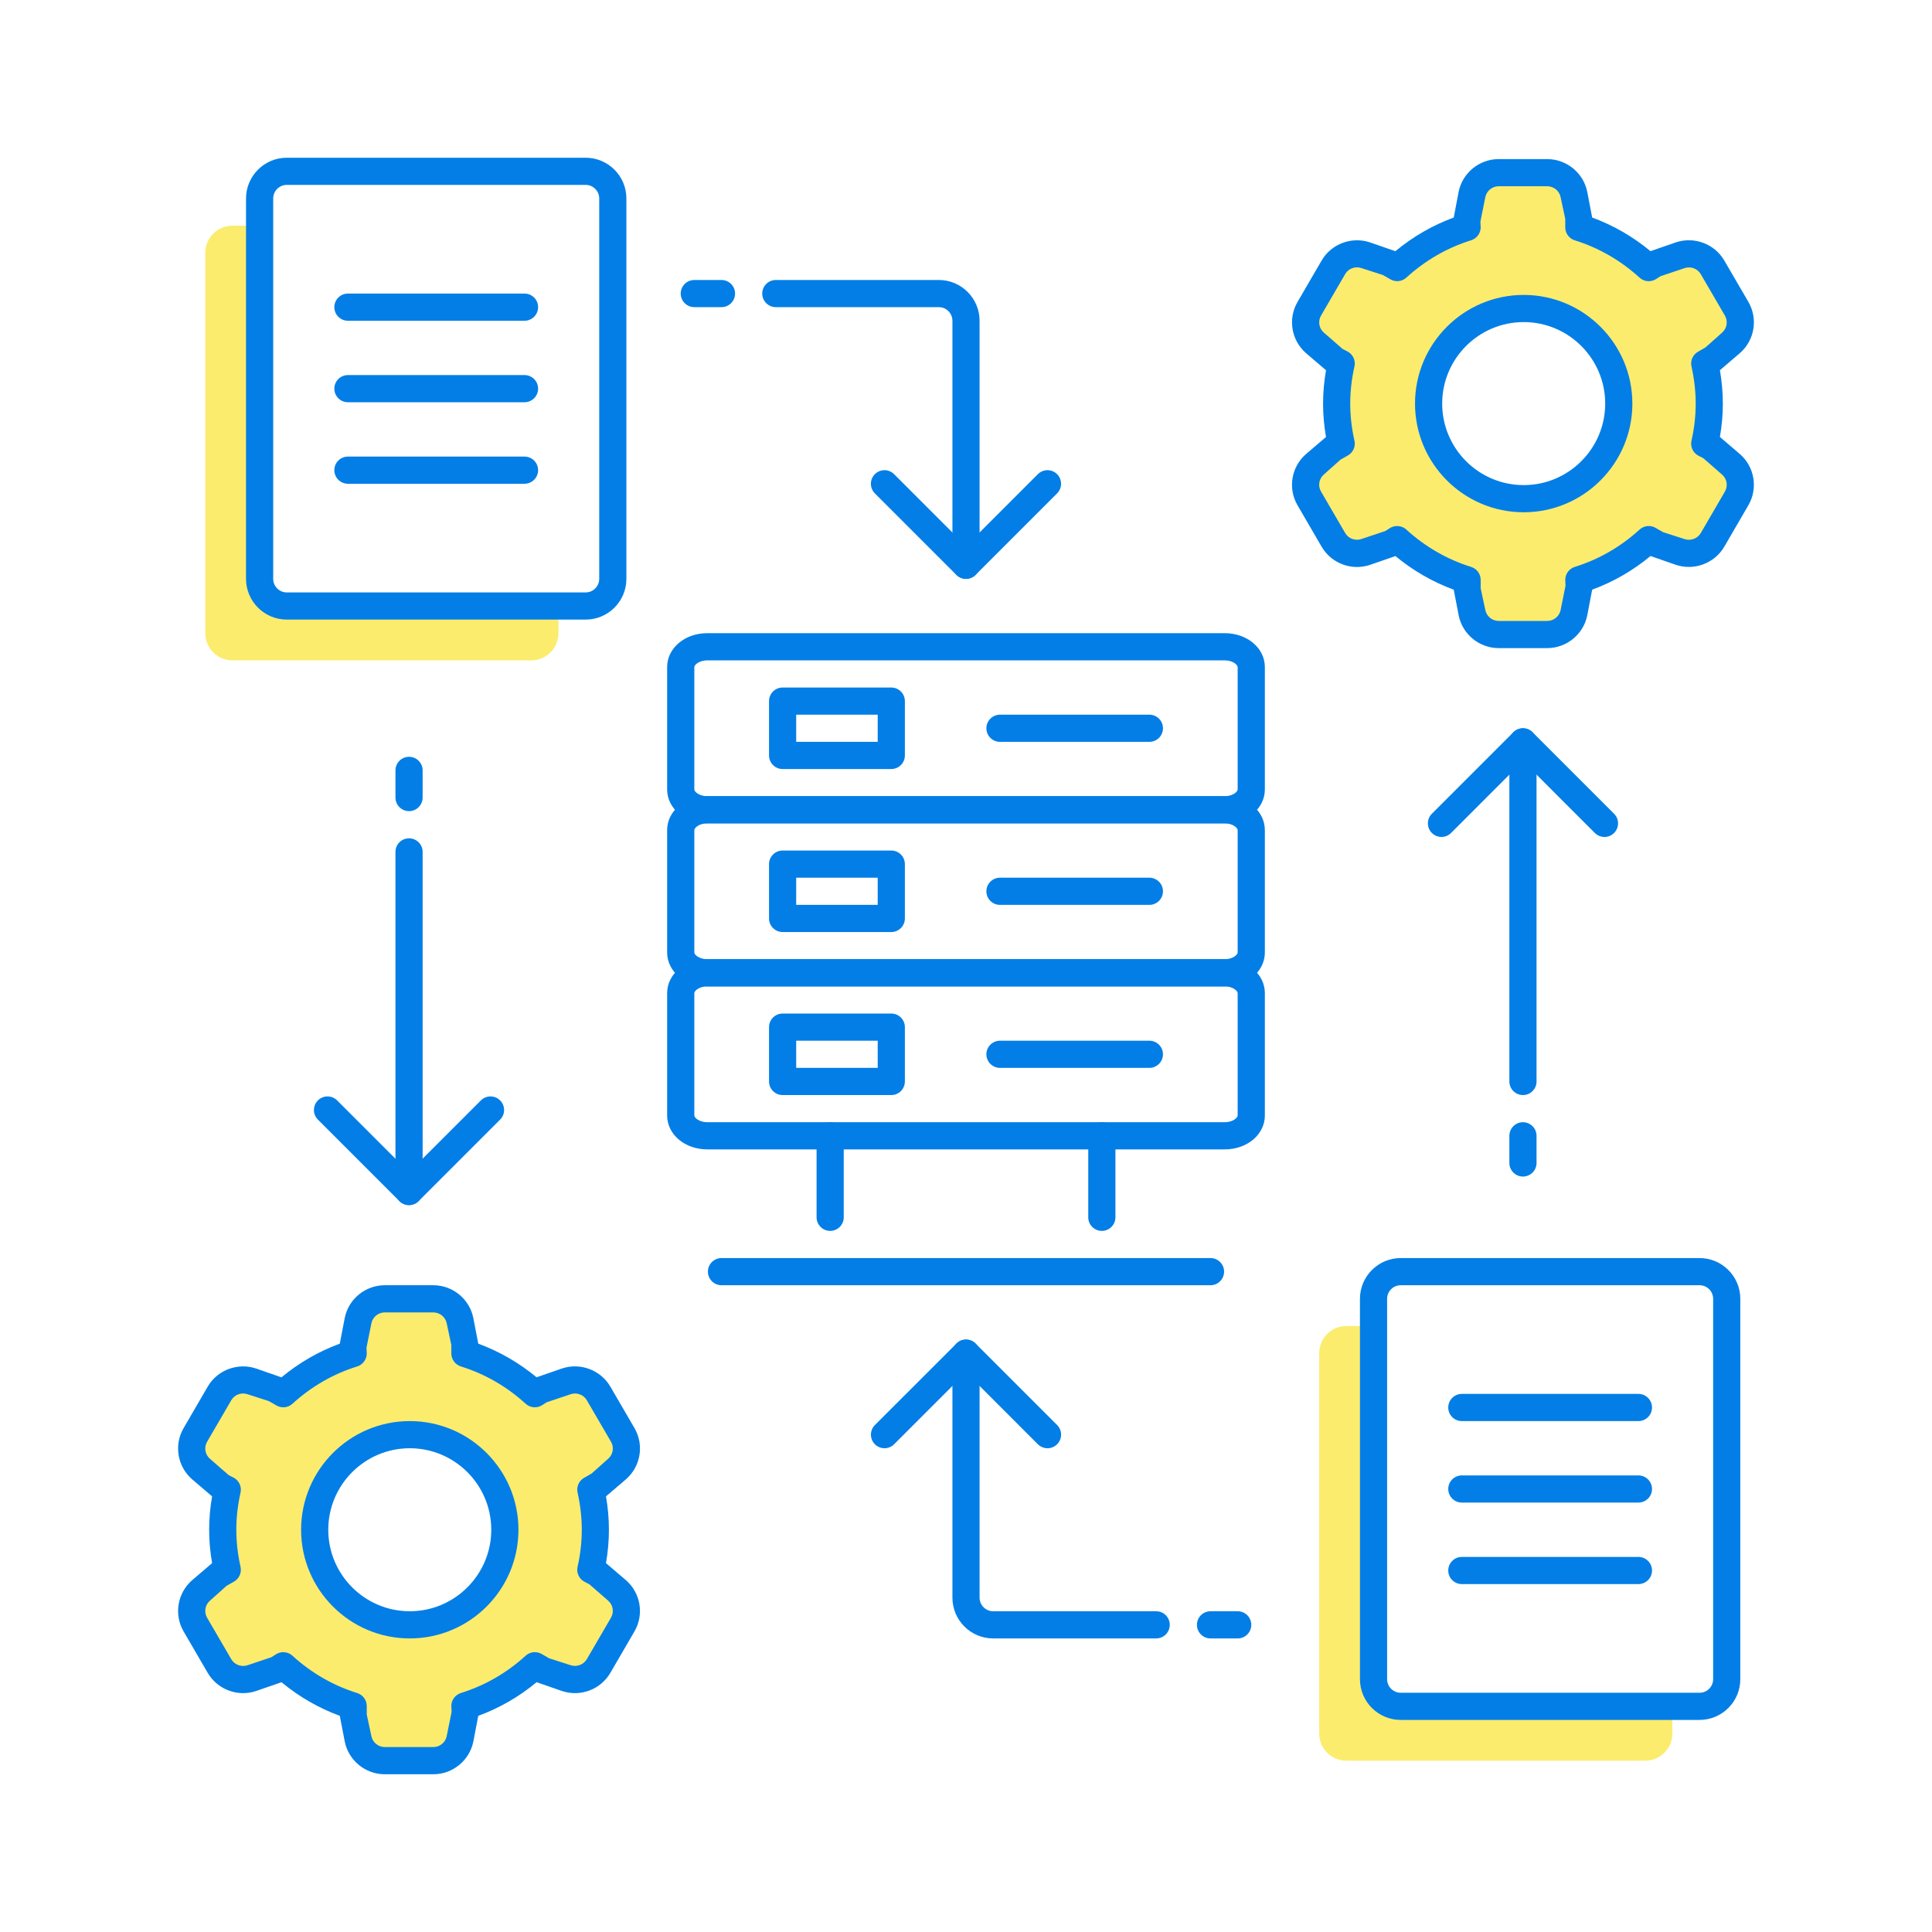 <svg width="100" height="100" viewBox="0 0 100 100" fill="none" xmlns="http://www.w3.org/2000/svg">
<path d="M63.389 42.617H36.611C35.444 42.617 34.531 41.845 34.531 40.859V34.531C34.531 33.545 35.444 32.773 36.611 32.773H63.388C64.556 32.773 65.469 33.545 65.469 34.531V40.859C65.469 41.845 64.556 42.617 63.389 42.617ZM36.611 34.18C36.193 34.18 35.938 34.407 35.938 34.531V40.859C35.938 40.983 36.193 41.211 36.611 41.211H63.388C63.807 41.211 64.061 40.983 64.061 40.859V34.531C64.061 34.407 63.805 34.18 63.388 34.18H36.611Z" fill="#037EE6"/>
<path d="M59.492 38.398H51.758C51.37 38.398 51.055 38.083 51.055 37.695C51.055 37.307 51.37 36.992 51.758 36.992H59.492C59.88 36.992 60.195 37.307 60.195 37.695C60.195 38.083 59.88 38.398 59.492 38.398Z" fill="#037EE6"/>
<path d="M46.133 39.805H40.508C40.12 39.805 39.805 39.49 39.805 39.102V36.289C39.805 35.901 40.12 35.586 40.508 35.586H46.133C46.521 35.586 46.836 35.901 46.836 36.289V39.102C46.836 39.49 46.521 39.805 46.133 39.805ZM41.211 38.398H45.43V36.992H41.211V38.398Z" fill="#037EE6"/>
<path d="M63.389 51.055H36.611C35.444 51.055 34.531 50.283 34.531 49.297V42.969C34.531 41.983 35.444 41.211 36.611 41.211H63.388C64.556 41.211 65.469 41.983 65.469 42.969V49.297C65.469 50.283 64.556 51.055 63.389 51.055ZM36.611 42.617C36.193 42.617 35.938 42.845 35.938 42.969V49.297C35.938 49.421 36.193 49.648 36.611 49.648H63.388C63.807 49.648 64.061 49.421 64.061 49.297V42.969C64.061 42.845 63.805 42.617 63.388 42.617H36.611Z" fill="#037EE6"/>
<path d="M59.492 46.836H51.758C51.37 46.836 51.055 46.521 51.055 46.133C51.055 45.745 51.37 45.43 51.758 45.43H59.492C59.88 45.43 60.195 45.745 60.195 46.133C60.195 46.521 59.88 46.836 59.492 46.836Z" fill="#037EE6"/>
<path d="M46.133 48.242H40.508C40.12 48.242 39.805 47.927 39.805 47.539V44.727C39.805 44.338 40.12 44.023 40.508 44.023H46.133C46.521 44.023 46.836 44.338 46.836 44.727V47.539C46.836 47.927 46.521 48.242 46.133 48.242ZM41.211 46.836H45.43V45.43H41.211V46.836Z" fill="#037EE6"/>
<path d="M63.389 59.492H36.611C35.444 59.492 34.531 58.72 34.531 57.734V51.406C34.531 50.42 35.444 49.648 36.611 49.648H63.388C64.556 49.648 65.469 50.42 65.469 51.406V57.734C65.469 58.72 64.556 59.492 63.389 59.492ZM36.611 51.055C36.193 51.055 35.938 51.282 35.938 51.406V57.734C35.938 57.858 36.193 58.086 36.611 58.086H63.388C63.807 58.086 64.061 57.858 64.061 57.734V51.406C64.061 51.282 63.805 51.055 63.388 51.055H36.611Z" fill="#037EE6"/>
<path d="M59.492 55.273H51.758C51.37 55.273 51.055 54.958 51.055 54.57C51.055 54.182 51.37 53.867 51.758 53.867H59.492C59.88 53.867 60.195 54.182 60.195 54.57C60.195 54.958 59.88 55.273 59.492 55.273Z" fill="#037EE6"/>
<path d="M46.133 56.68H40.508C40.12 56.68 39.805 56.365 39.805 55.977V53.164C39.805 52.776 40.12 52.461 40.508 52.461H46.133C46.521 52.461 46.836 52.776 46.836 53.164V55.977C46.836 56.365 46.521 56.68 46.133 56.68ZM41.211 55.273H45.43V53.867H41.211V55.273Z" fill="#037EE6"/>
<path d="M62.656 66.523H37.344C36.956 66.523 36.641 66.208 36.641 65.82C36.641 65.432 36.956 65.117 37.344 65.117H62.656C63.044 65.117 63.359 65.432 63.359 65.82C63.359 66.208 63.044 66.523 62.656 66.523Z" fill="#037EE6"/>
<path d="M42.969 63.711C42.581 63.711 42.266 63.396 42.266 63.008V58.789C42.266 58.401 42.581 58.086 42.969 58.086C43.357 58.086 43.672 58.401 43.672 58.789V63.008C43.672 63.396 43.357 63.711 42.969 63.711Z" fill="#037EE6"/>
<path d="M57.031 63.711C56.643 63.711 56.328 63.396 56.328 63.008V58.789C56.328 58.401 56.643 58.086 57.031 58.086C57.419 58.086 57.734 58.401 57.734 58.789V63.008C57.734 63.396 57.419 63.711 57.031 63.711Z" fill="#037EE6"/>
<path d="M14.844 31.367C14.068 31.367 13.438 30.737 13.438 29.961V11.68H12.031C11.255 11.68 10.625 12.31 10.625 13.086V32.773C10.625 33.55 11.255 34.18 12.031 34.18H27.5C28.276 34.18 28.906 33.55 28.906 32.773V31.367H14.844Z" fill="#FCEC6D"/>
<path d="M30.312 32.07H14.844C13.681 32.07 12.734 31.124 12.734 29.961V10.273C12.734 9.11 13.681 8.164 14.844 8.164H30.312C31.476 8.164 32.422 9.11 32.422 10.273V29.961C32.422 31.124 31.476 32.07 30.312 32.07ZM14.844 9.57C14.457 9.57 14.141 9.885 14.141 10.273V29.961C14.141 30.349 14.457 30.664 14.844 30.664H30.312C30.699 30.664 31.016 30.349 31.016 29.961V10.273C31.016 9.885 30.699 9.57 30.312 9.57H14.844Z" fill="#037EE6"/>
<path d="M27.148 16.602H18.008C17.62 16.602 17.305 16.287 17.305 15.898C17.305 15.51 17.62 15.195 18.008 15.195H27.148C27.537 15.195 27.852 15.51 27.852 15.898C27.852 16.287 27.537 16.602 27.148 16.602Z" fill="#037EE6"/>
<path d="M27.148 20.82H18.008C17.62 20.82 17.305 20.505 17.305 20.117C17.305 19.729 17.62 19.414 18.008 19.414H27.148C27.537 19.414 27.852 19.729 27.852 20.117C27.852 20.505 27.537 20.82 27.148 20.82Z" fill="#037EE6"/>
<path d="M27.148 25.039H18.008C17.62 25.039 17.305 24.724 17.305 24.336C17.305 23.948 17.62 23.633 18.008 23.633H27.148C27.537 23.633 27.852 23.948 27.852 24.336C27.852 24.724 27.537 25.039 27.148 25.039Z" fill="#037EE6"/>
<path d="M72.5 88.32C71.724 88.32 71.094 87.69 71.094 86.914V68.633H69.688C68.911 68.633 68.281 69.263 68.281 70.039V89.727C68.281 90.503 68.911 91.133 69.688 91.133H85.156C85.933 91.133 86.562 90.503 86.562 89.727V88.32H72.5Z" fill="#FCEC6D"/>
<path d="M87.969 89.023H72.5C71.337 89.023 70.391 88.077 70.391 86.914V67.227C70.391 66.064 71.337 65.117 72.5 65.117H87.969C89.132 65.117 90.078 66.064 90.078 67.227V86.914C90.078 88.077 89.132 89.023 87.969 89.023ZM72.5 66.523C72.113 66.523 71.797 66.838 71.797 67.227V86.914C71.797 87.302 72.113 87.617 72.5 87.617H87.969C88.356 87.617 88.672 87.302 88.672 86.914V67.227C88.672 66.838 88.356 66.523 87.969 66.523H72.5Z" fill="#037EE6"/>
<path d="M84.805 73.555H75.664C75.276 73.555 74.961 73.24 74.961 72.852C74.961 72.463 75.276 72.148 75.664 72.148H84.805C85.193 72.148 85.508 72.463 85.508 72.852C85.508 73.24 85.193 73.555 84.805 73.555Z" fill="#037EE6"/>
<path d="M84.805 77.773H75.664C75.276 77.773 74.961 77.458 74.961 77.07C74.961 76.682 75.276 76.367 75.664 76.367H84.805C85.193 76.367 85.508 76.682 85.508 77.07C85.508 77.458 85.193 77.773 84.805 77.773Z" fill="#037EE6"/>
<path d="M84.805 81.992H75.664C75.276 81.992 74.961 81.677 74.961 81.289C74.961 80.901 75.276 80.586 75.664 80.586H84.805C85.193 80.586 85.508 80.901 85.508 81.289C85.508 81.677 85.193 81.992 84.805 81.992Z" fill="#037EE6"/>
<path d="M37.344 15.898H35.938C35.549 15.898 35.234 15.583 35.234 15.195C35.234 14.807 35.549 14.492 35.938 14.492H37.344C37.732 14.492 38.047 14.807 38.047 15.195C38.047 15.583 37.732 15.898 37.344 15.898Z" fill="#037EE6"/>
<path d="M50 29.961C49.612 29.961 49.297 29.646 49.297 29.258V16.602C49.297 16.213 48.98 15.898 48.594 15.898H40.156C39.768 15.898 39.453 15.583 39.453 15.195C39.453 14.807 39.768 14.492 40.156 14.492H48.594C49.757 14.492 50.703 15.439 50.703 16.602V29.258C50.703 29.646 50.388 29.961 50 29.961Z" fill="#037EE6"/>
<path d="M50 29.961C49.82 29.961 49.64 29.892 49.502 29.756L45.283 25.537C45.009 25.263 45.009 24.817 45.283 24.543C45.557 24.268 46.003 24.268 46.278 24.543L50 28.264L53.721 24.543C53.995 24.268 54.441 24.268 54.715 24.543C54.989 24.817 54.989 25.263 54.715 25.537L50.496 29.756C50.36 29.892 50.18 29.961 50 29.961Z" fill="#037EE6"/>
<path d="M21.172 41.984C20.784 41.984 20.469 41.669 20.469 41.281V39.875C20.469 39.487 20.784 39.172 21.172 39.172C21.56 39.172 21.875 39.487 21.875 39.875V41.281C21.875 41.669 21.56 41.984 21.172 41.984Z" fill="#037EE6"/>
<path d="M21.172 62.375C20.784 62.375 20.469 62.06 20.469 61.672V44.094C20.469 43.706 20.784 43.391 21.172 43.391C21.56 43.391 21.875 43.706 21.875 44.094V61.672C21.875 62.06 21.56 62.375 21.172 62.375Z" fill="#037EE6"/>
<path d="M21.172 62.375C20.992 62.375 20.812 62.306 20.674 62.17L16.455 57.951C16.181 57.677 16.181 57.231 16.455 56.957C16.729 56.682 17.175 56.682 17.449 56.957L21.17 60.678L24.891 56.957C25.166 56.682 25.611 56.682 25.886 56.957C26.16 57.231 26.16 57.677 25.886 57.951L21.667 62.17C21.532 62.306 21.352 62.375 21.172 62.375Z" fill="#037EE6"/>
<path d="M78.828 60.898C78.44 60.898 78.125 60.583 78.125 60.195V58.789C78.125 58.401 78.44 58.086 78.828 58.086C79.216 58.086 79.531 58.401 79.531 58.789V60.195C79.531 60.583 79.216 60.898 78.828 60.898Z" fill="#037EE6"/>
<path d="M78.828 56.68C78.44 56.68 78.125 56.365 78.125 55.977V38.398C78.125 38.01 78.44 37.695 78.828 37.695C79.216 37.695 79.531 38.01 79.531 38.398V55.977C79.531 56.365 79.216 56.68 78.828 56.68Z" fill="#037EE6"/>
<path d="M83.047 43.321C82.867 43.321 82.687 43.252 82.549 43.115L78.828 39.393L75.107 43.114C74.833 43.388 74.387 43.388 74.113 43.114C73.839 42.84 73.839 42.394 74.113 42.12L78.332 37.901C78.606 37.627 79.052 37.627 79.326 37.901L83.545 42.12C83.819 42.394 83.819 42.84 83.545 43.114C83.407 43.252 83.227 43.321 83.047 43.321Z" fill="#037EE6"/>
<path d="M64.062 84.805H62.656C62.268 84.805 61.953 84.49 61.953 84.102C61.953 83.713 62.268 83.398 62.656 83.398H64.062C64.451 83.398 64.766 83.713 64.766 84.102C64.766 84.49 64.451 84.805 64.062 84.805Z" fill="#037EE6"/>
<path d="M59.844 84.805H51.406C50.243 84.805 49.297 83.858 49.297 82.695V70.039C49.297 69.651 49.612 69.336 50 69.336C50.388 69.336 50.703 69.651 50.703 70.039V82.695C50.703 83.083 51.02 83.398 51.406 83.398H59.844C60.232 83.398 60.547 83.713 60.547 84.102C60.547 84.49 60.232 84.805 59.844 84.805Z" fill="#037EE6"/>
<path d="M54.219 74.961C54.039 74.961 53.859 74.892 53.721 74.756L50 71.034L46.279 74.755C46.005 75.029 45.559 75.029 45.285 74.755C45.011 74.48 45.011 74.035 45.285 73.76L49.504 69.542C49.778 69.267 50.224 69.267 50.498 69.542L54.717 73.76C54.991 74.035 54.991 74.48 54.717 74.755C54.579 74.892 54.399 74.961 54.219 74.961Z" fill="#037EE6"/>
<path d="M88.235 22.965C88.384 22.297 88.469 21.604 88.469 20.891C88.469 20.178 88.384 19.484 88.235 18.816L88.624 18.594L89.595 17.748C90.103 17.305 90.225 16.565 89.886 15.984L88.638 13.838C88.301 13.26 87.603 12.997 86.967 13.211L85.731 13.626L85.337 13.852C84.309 12.917 83.084 12.193 81.72 11.768V11.328L81.466 10.067C81.334 9.41 80.754 8.938 80.082 8.938H77.573C76.901 8.938 76.322 9.41 76.189 10.067L75.935 11.328V11.767C74.572 12.192 73.346 12.916 72.318 13.851L71.923 13.624L70.687 13.21C70.051 12.996 69.352 13.259 69.016 13.837L67.769 15.983C67.43 16.565 67.552 17.305 68.06 17.746L69.032 18.593L69.42 18.815C69.271 19.483 69.186 20.176 69.186 20.889C69.186 21.602 69.271 22.296 69.42 22.963L69.03 23.186L68.058 24.032C67.551 24.475 67.428 25.215 67.767 25.796L69.016 27.942C69.352 28.52 70.051 28.782 70.687 28.569L71.923 28.154L72.318 27.927C73.346 28.863 74.571 29.587 75.935 30.012V30.453L76.189 31.715C76.322 32.371 76.901 32.844 77.573 32.844H80.082C80.754 32.844 81.334 32.371 81.466 31.715L81.72 30.453V30.013C83.083 29.588 84.309 28.864 85.337 27.929L85.732 28.155L86.968 28.57C87.604 28.784 88.303 28.521 88.639 27.943L89.888 25.797C90.227 25.215 90.104 24.475 89.597 24.034L88.625 23.187L88.235 22.965ZM78.865 25.812C76.147 25.812 73.944 23.609 73.944 20.891C73.944 18.172 76.147 15.969 78.865 15.969C81.584 15.969 83.787 18.172 83.787 20.891C83.787 23.609 81.584 25.812 78.865 25.812Z" fill="#FCEC6D"/>
<path d="M80.084 33.546H77.573C76.569 33.546 75.697 32.834 75.501 31.852L75.245 30.522C74.152 30.121 73.141 29.537 72.227 28.782L70.91 29.238C69.963 29.558 68.911 29.162 68.407 28.298L67.159 26.152C66.652 25.282 66.835 24.168 67.597 23.504L68.634 22.619C68.533 22.039 68.482 21.46 68.482 20.892C68.482 20.323 68.533 19.744 68.634 19.163L67.597 18.277C66.837 17.614 66.652 16.501 67.16 15.629L68.407 13.485C68.909 12.62 69.967 12.229 70.91 12.546L72.224 13.002C73.138 12.246 74.15 11.661 75.245 11.26L75.499 9.928C75.697 8.947 76.568 8.235 77.572 8.235H80.082C81.086 8.235 81.957 8.947 82.155 9.928L82.411 11.26C83.505 11.662 84.516 12.245 85.429 13L86.745 12.544C87.691 12.228 88.746 12.621 89.248 13.483L90.497 15.628C91.003 16.5 90.819 17.612 90.058 18.276L89.022 19.162C89.123 19.743 89.174 20.321 89.174 20.89C89.174 21.458 89.123 22.036 89.022 22.617L90.059 23.504C90.819 24.167 91.003 25.28 90.495 26.152L89.248 28.297C88.745 29.16 87.687 29.553 86.745 29.236L85.43 28.779C84.519 29.536 83.506 30.119 82.411 30.52L82.156 31.852C81.958 32.834 81.086 33.546 80.084 33.546ZM72.318 27.227C72.488 27.227 72.659 27.289 72.791 27.41C73.776 28.307 74.906 28.956 76.145 29.343C76.439 29.435 76.64 29.707 76.64 30.015V30.453L76.88 31.575C76.946 31.902 77.237 32.14 77.573 32.14H80.084C80.42 32.14 80.711 31.902 80.777 31.576L81.031 30.315L81.017 30.014C81.017 29.706 81.218 29.435 81.512 29.342C82.754 28.955 83.882 28.305 84.865 27.41C85.091 27.203 85.427 27.168 85.689 27.32L86.083 27.546L87.192 27.903C87.51 28.007 87.864 27.878 88.032 27.59L89.28 25.445C89.449 25.155 89.389 24.785 89.135 24.565L88.164 23.717L87.888 23.575C87.621 23.423 87.483 23.112 87.551 22.811C87.697 22.166 87.769 21.52 87.769 20.89C87.769 20.26 87.695 19.615 87.551 18.969C87.483 18.668 87.621 18.358 87.888 18.206L88.276 17.983L89.135 17.217C89.389 16.996 89.449 16.626 89.282 16.337L88.032 14.192C87.866 13.902 87.51 13.77 87.192 13.879L85.956 14.293L85.687 14.462C85.423 14.613 85.091 14.578 84.865 14.372C83.882 13.478 82.753 12.827 81.512 12.44C81.218 12.349 81.017 12.076 81.017 11.768V11.328L80.777 10.204C80.711 9.878 80.42 9.64 80.084 9.64H77.573C77.237 9.64 76.946 9.878 76.88 10.204L76.626 11.466L76.64 11.765C76.64 12.073 76.439 12.344 76.145 12.437C74.906 12.822 73.776 13.474 72.791 14.371C72.567 14.576 72.234 14.611 71.968 14.459L71.574 14.233L70.465 13.876C70.145 13.765 69.791 13.9 69.625 14.189L68.376 16.334C68.208 16.624 68.268 16.994 68.521 17.214L69.493 18.062L69.769 18.204C70.036 18.358 70.174 18.667 70.106 18.968C69.96 19.613 69.888 20.259 69.888 20.889C69.888 21.519 69.961 22.164 70.106 22.81C70.174 23.111 70.036 23.421 69.769 23.573L69.379 23.796L68.521 24.562C68.268 24.783 68.206 25.152 68.375 25.441L69.625 27.587C69.791 27.876 70.148 28.009 70.465 27.9L71.701 27.487L71.968 27.317C72.076 27.258 72.197 27.227 72.318 27.227ZM78.866 26.515C75.763 26.515 73.241 23.992 73.241 20.89C73.241 17.788 75.763 15.265 78.866 15.265C81.968 15.265 84.491 17.788 84.491 20.89C84.491 23.992 81.968 26.515 78.866 26.515ZM78.866 16.671C76.54 16.671 74.647 18.564 74.647 20.89C74.647 23.216 76.54 25.109 78.866 25.109C81.192 25.109 83.085 23.216 83.085 20.89C83.085 18.564 81.193 16.671 78.866 16.671Z" fill="#037EE6"/>
<path d="M30.579 81.254C30.728 80.586 30.813 79.893 30.813 79.18C30.813 78.467 30.728 77.773 30.579 77.106L30.967 76.883L31.939 76.037C32.447 75.594 32.569 74.854 32.23 74.273L30.981 72.127C30.645 71.549 29.946 71.286 29.311 71.5L28.075 71.915L27.681 72.141C26.653 71.206 25.428 70.482 24.064 70.057V69.617L23.809 68.356C23.677 67.699 23.098 67.227 22.426 67.227H19.917C19.245 67.227 18.666 67.699 18.533 68.356L18.279 69.617V70.056C16.916 70.481 15.69 71.205 14.662 72.14L14.267 71.914L13.031 71.499C12.395 71.285 11.696 71.548 11.36 72.126L10.113 74.272C9.774 74.854 9.896 75.594 10.404 76.035L11.376 76.882L11.764 77.104C11.614 77.772 11.53 78.465 11.53 79.178C11.53 79.891 11.614 80.585 11.764 81.252L11.374 81.475L10.402 82.321C9.896 82.766 9.774 83.505 10.113 84.088L11.361 86.233C11.697 86.811 12.396 87.074 13.032 86.861L14.268 86.446L14.663 86.219C15.691 87.154 16.916 87.879 18.28 88.303V88.744L18.535 90.005C18.667 90.662 19.246 91.134 19.918 91.134H22.427C23.099 91.134 23.679 90.662 23.811 90.005L24.066 88.744V88.303C25.428 87.879 26.654 87.154 27.682 86.219L28.078 86.446L29.314 86.861C29.949 87.074 30.648 86.811 30.984 86.233L32.233 84.088C32.572 83.505 32.45 82.766 31.942 82.324L30.97 81.478L30.579 81.254ZM21.209 84.102C18.491 84.102 16.288 81.898 16.288 79.18C16.288 76.461 18.491 74.258 21.209 74.258C23.928 74.258 26.131 76.461 26.131 79.18C26.131 81.898 23.928 84.102 21.209 84.102Z" fill="#FCEC6D"/>
<path d="M22.427 91.836H19.917C18.913 91.836 18.043 91.124 17.844 90.143L17.588 88.811C16.496 88.41 15.485 87.827 14.571 87.072L13.254 87.527C12.304 87.845 11.252 87.448 10.751 86.586L9.503 84.442C8.996 83.57 9.181 82.458 9.941 81.794L10.978 80.908C10.877 80.327 10.826 79.749 10.826 79.18C10.826 78.61 10.877 78.032 10.978 77.451L9.941 76.566C9.179 75.902 8.996 74.788 9.504 73.918L10.751 71.773C11.253 70.908 12.309 70.517 13.254 70.834L14.568 71.291C15.482 70.534 16.494 69.949 17.588 69.548L17.843 68.218C18.04 67.236 18.912 66.523 19.916 66.523H22.426C23.43 66.523 24.302 67.236 24.499 68.218L24.755 69.548C25.849 69.951 26.86 70.533 27.773 71.288L29.089 70.832C30.034 70.516 31.09 70.909 31.592 71.772L32.841 73.918C33.347 74.788 33.164 75.902 32.402 76.566L31.366 77.451C31.467 78.032 31.517 78.61 31.517 79.18C31.517 79.749 31.467 80.327 31.366 80.907L32.403 81.794C33.163 82.458 33.347 83.57 32.839 84.442L31.592 86.586C31.091 87.448 30.044 87.846 29.089 87.527L27.775 87.07C26.863 87.827 25.85 88.41 24.755 88.811L24.5 90.143C24.302 91.123 23.43 91.836 22.427 91.836ZM14.662 85.516C14.832 85.516 15.002 85.578 15.135 85.699C16.12 86.595 17.25 87.246 18.488 87.631C18.782 87.723 18.983 87.996 18.983 88.303V88.742L19.224 89.864C19.29 90.191 19.581 90.428 19.917 90.428H22.427C22.764 90.428 23.055 90.191 23.121 89.864L23.375 88.603L23.361 88.302C23.361 87.994 23.562 87.723 23.856 87.63C25.096 87.243 26.226 86.593 27.209 85.698C27.435 85.492 27.765 85.456 28.033 85.608L28.427 85.834L29.536 86.191C29.851 86.295 30.207 86.166 30.375 85.876L31.624 83.732C31.793 83.442 31.733 83.072 31.479 82.851L30.509 82.005L30.232 81.861C29.965 81.708 29.827 81.399 29.895 81.098C30.041 80.452 30.113 79.807 30.113 79.177C30.113 78.547 30.039 77.901 29.895 77.256C29.827 76.955 29.965 76.644 30.232 76.492L30.62 76.27L31.479 75.504C31.733 75.283 31.794 74.913 31.626 74.625L30.375 72.479C30.21 72.189 29.854 72.058 29.536 72.165L28.3 72.58L28.033 72.749C27.767 72.901 27.435 72.864 27.209 72.659C26.226 71.763 25.098 71.113 23.856 70.727C23.562 70.635 23.361 70.362 23.361 70.055V69.617L23.121 68.495C23.055 68.167 22.764 67.93 22.427 67.93H19.917C19.581 67.93 19.29 68.167 19.224 68.494L18.969 69.755L18.983 70.055C18.983 70.362 18.782 70.634 18.488 70.727C17.25 71.112 16.12 71.763 15.135 72.66C14.911 72.866 14.578 72.901 14.312 72.749L13.918 72.522L12.809 72.165C12.489 72.056 12.135 72.189 11.969 72.479L10.72 74.625C10.55 74.915 10.612 75.284 10.865 75.505L11.837 76.352L12.113 76.494C12.38 76.647 12.518 76.956 12.45 77.257C12.304 77.903 12.232 78.548 12.232 79.178C12.232 79.808 12.305 80.454 12.45 81.099C12.518 81.4 12.38 81.711 12.113 81.863L11.723 82.086L10.865 82.853C10.612 83.074 10.552 83.443 10.719 83.733L11.969 85.878C12.135 86.167 12.492 86.298 12.809 86.193L14.045 85.778L14.312 85.609C14.422 85.547 14.543 85.516 14.662 85.516ZM21.21 84.805C18.107 84.805 15.585 82.282 15.585 79.18C15.585 76.078 18.107 73.555 21.21 73.555C24.312 73.555 26.835 76.078 26.835 79.18C26.835 82.282 24.312 84.805 21.21 84.805ZM21.21 74.961C18.884 74.961 16.991 76.854 16.991 79.18C16.991 81.506 18.884 83.398 21.21 83.398C23.535 83.398 25.428 81.506 25.428 79.18C25.428 76.854 23.537 74.961 21.21 74.961Z" fill="#037EE6"/>
</svg>
